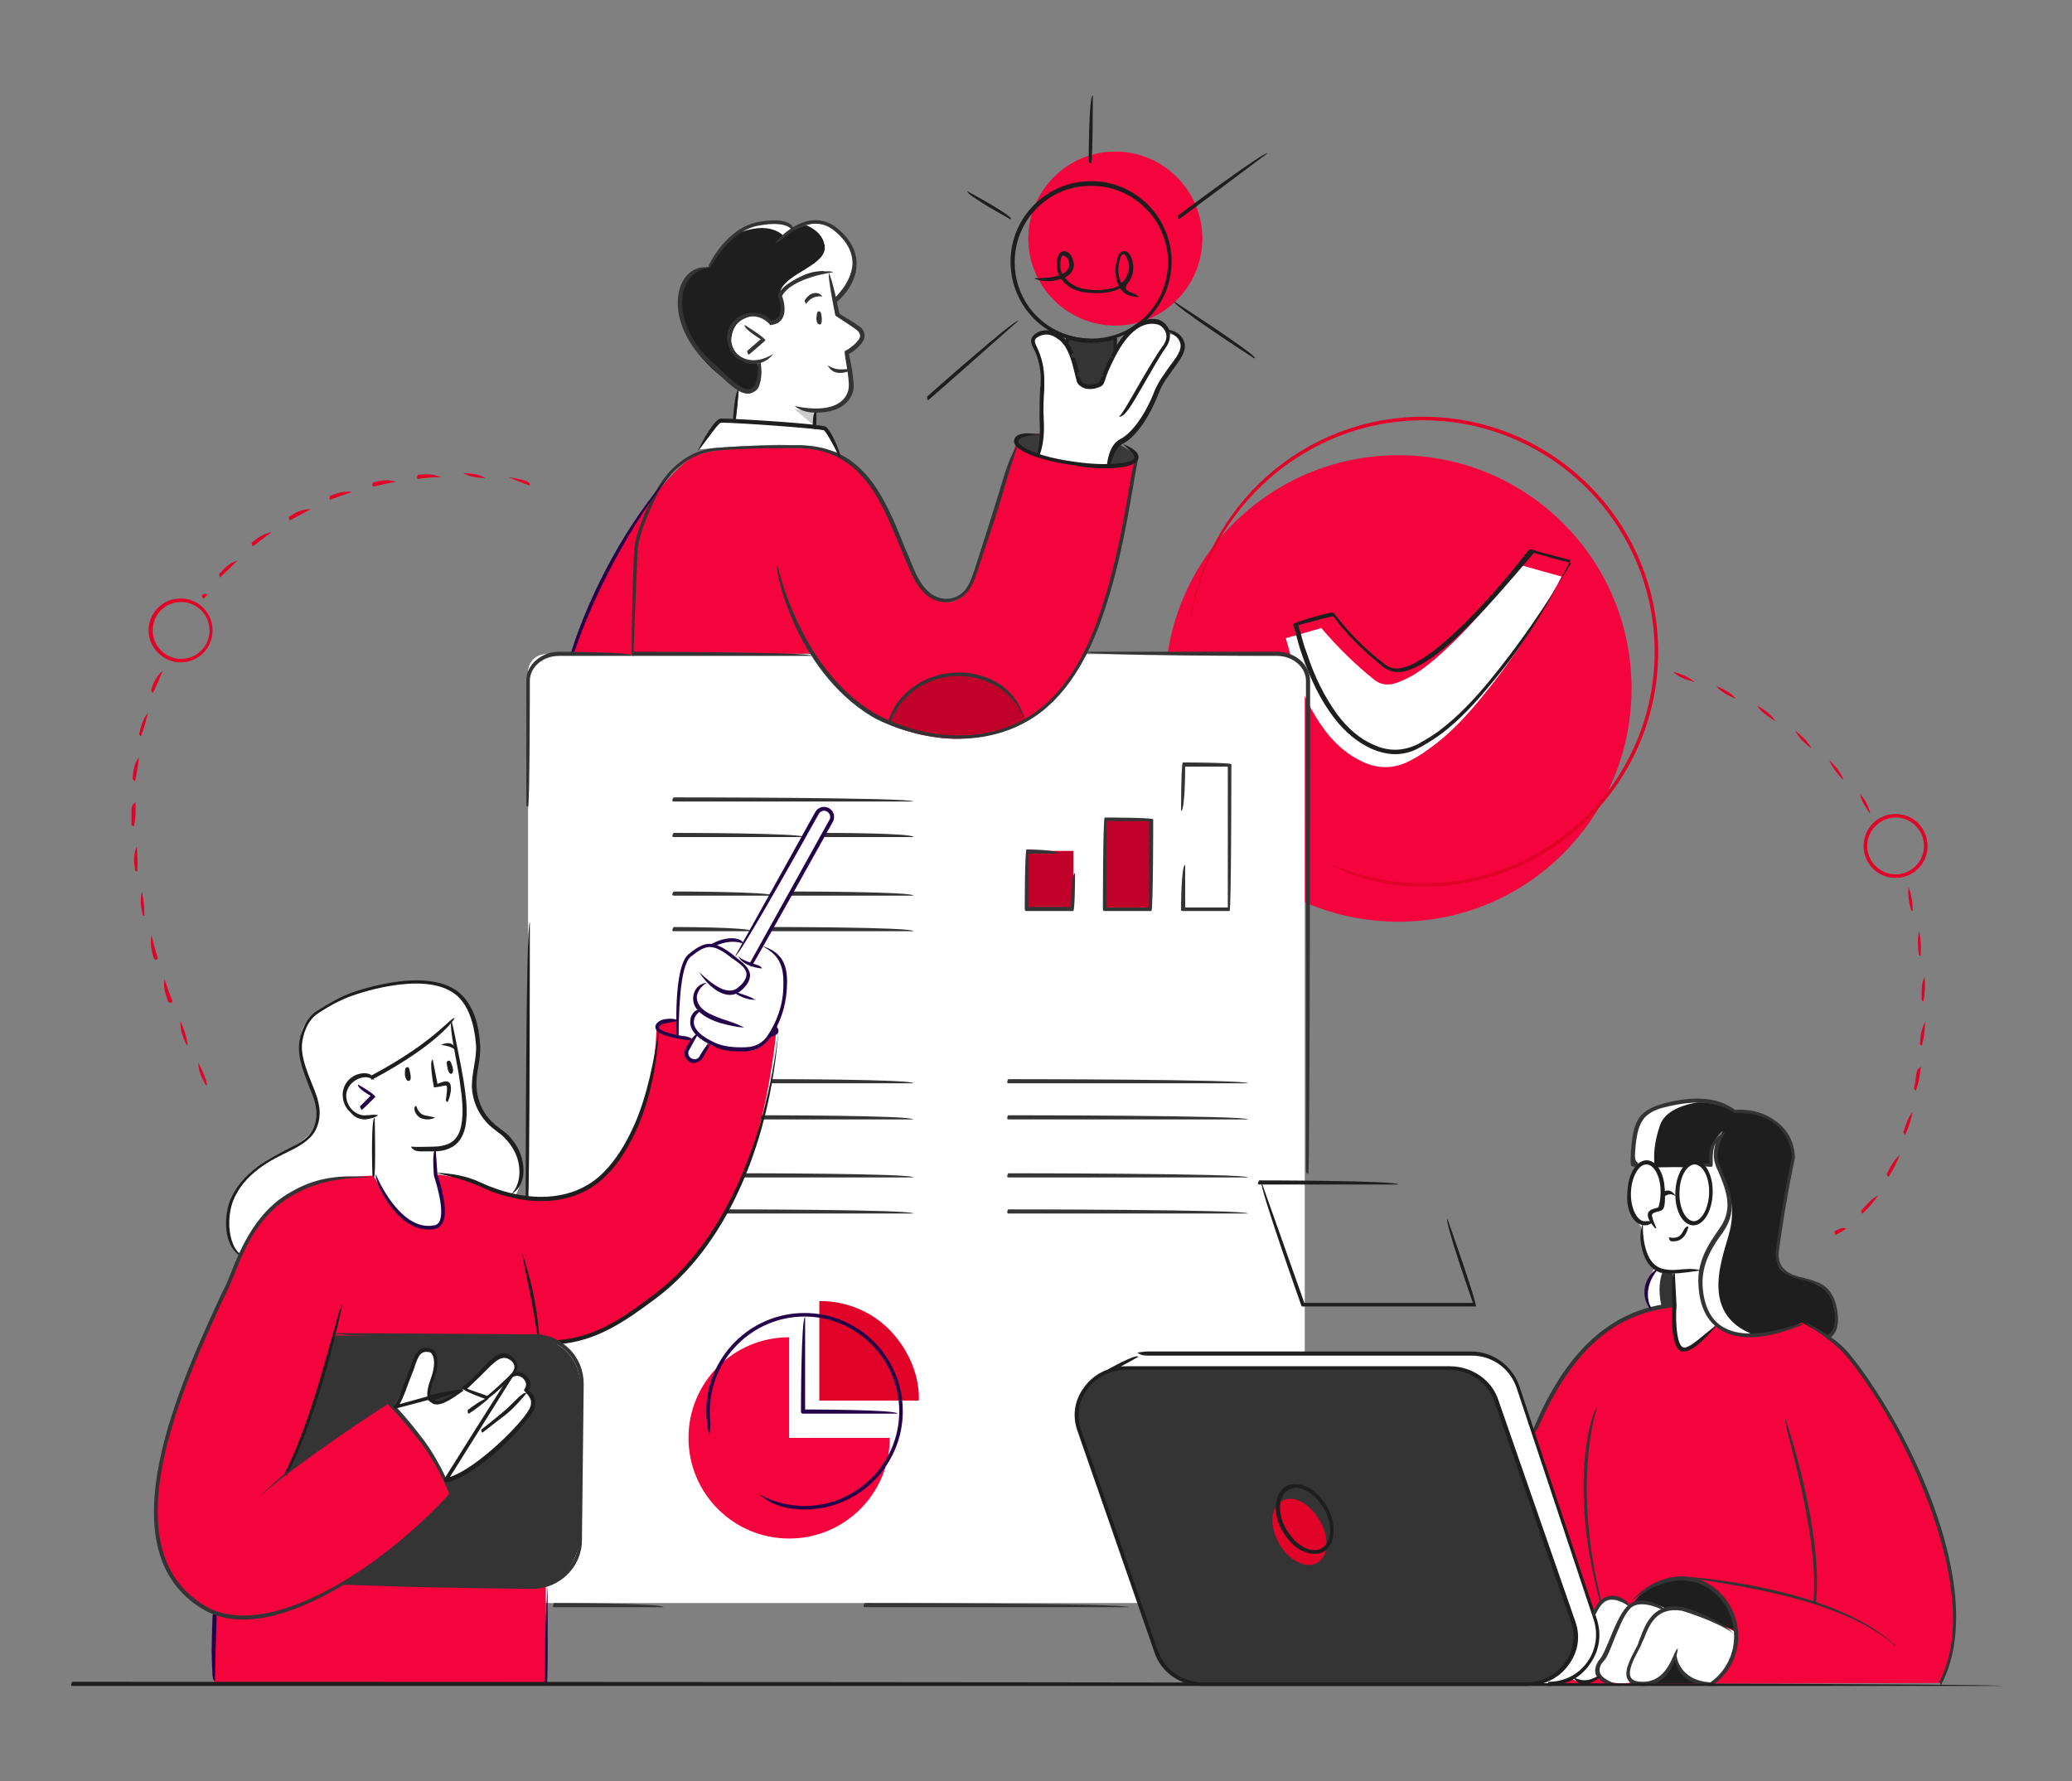 <?xml version="1.0" encoding="utf-8"?>
<!-- Generator: Adobe Illustrator 25.2.1, SVG Export Plug-In . SVG Version: 6.00 Build 0)  -->
<svg version="1.1" id="Capa_1" xmlns="http://www.w3.org/2000/svg" xmlns:xlink="http://www.w3.org/1999/xlink" x="0px" y="0px"
	 viewBox="0 0 350 300.9" style="enable-background:new 0 0 350 300.9;" xml:space="preserve">
<rect x="0" y="0" width="350" height="300.9" fill="#808080" stroke="none"/>
<style type="text/css">
	.st0{fill:#FFFFFF;}
	.st1{fill:#F5033D;}
	.st2{fill:#343434;}
	.st3{fill:#1E1E1E;}
	.st4{fill:#E10328;}
	.st5{fill:#3A3A3A;}
	.st6{fill:#CCCCCC;}
	.st7{fill:#C1012A;}
	.st8{fill:#250349;}
	.st9{fill-rule:evenodd;clip-rule:evenodd;fill:#F5033D;}
	.st10{fill-rule:evenodd;clip-rule:evenodd;fill:#C1012A;}
	.st11{fill-rule:evenodd;clip-rule:evenodd;fill:#E10328;}
	.st12{fill-rule:evenodd;clip-rule:evenodd;fill:#940000;}
	.st13{fill-rule:evenodd;clip-rule:evenodd;fill:#3E0000;}
	.st14{fill-rule:evenodd;clip-rule:evenodd;fill:#E6E6E6;}
	.st15{fill-rule:evenodd;clip-rule:evenodd;fill:#929292;}
	.st16{fill-rule:evenodd;clip-rule:evenodd;fill:#343434;}
	.st17{fill-rule:evenodd;clip-rule:evenodd;fill:#1E1E1E;}
	.st18{fill-rule:evenodd;clip-rule:evenodd;}
	.st19{fill-rule:evenodd;clip-rule:evenodd;fill:#111018;}
</style>
<path class="st0" d="M85.3,204.7c0,0,7-7.4-1.2-13.8c0,0-5.3-2.8-3.9-10.6c1.4-7.8-1.1-13.9-8.4-14.5c-7.3-0.6-21.2,4.3-20.9,9.2
	c-0.3,0.9-0.4,2.1,0.1,3.5c1.6,4.8,3.7,10.5,2,12.4c-1,1.1-2.7,2.6-5.1,3.7c-5.9,2.7-9.4,6-9.4,12.6c0,10.1,17.8,4.9,17.8,4.9
	L85.3,204.7z"/>
<path class="st1" d="M196.8,116.3c0,21.8,17.6,39.4,39.4,39.4c21.8,0,39.4-17.6,39.4-39.4c0-21.8-17.6-39.4-39.4-39.4
	C214.4,76.9,196.8,94.6,196.8,116.3z"/>
<path class="st0" d="M92.2,270.8h125.2c1.7,0,3-1.4,3-3V113.5c0-1.7-1.4-3-3-3H92.2c-1.7,0-3,1.4-3,3v154.3
	C89.2,269.4,90.6,270.8,92.2,270.8z"/>
<path class="st1" d="M304.4,223.4c0,0,5.4,2.1,8.5,6.5c3.1,4.3,10.2,14.6,12.4,22c2.2,7.4,4.5,10.9,4.6,17.3
	c0.2,6.4,0,11.9-2.1,15.1l-65.3,0.2l-3.4-42.6c0,0,4.3-9.8,8.9-14.2c4.6-4.4,10.4-7.3,14.8-7.1L304.4,223.4z"/>
<path class="st2" d="M257.8,284.5h-54.6c-3.6,0-6.8-2.2-7.9-5.5l-13-37.4c-1.8-5.2,2.2-10.5,7.9-10.5h54.6c3.6,0,6.8,2.2,7.9,5.5
	l13,37.4C267.5,279.2,263.5,284.5,257.8,284.5z"/>
<path class="st3" d="M141,50.9c0,0,4-4.4,3.4-7.4c-0.6-3-3.3-5.5-5.5-5.7c-2.2-0.3-4.9,1.1-4.9,1.1s-1.9-2.1-6.7-0.8
	c-4.8,1.3-7.5,7-7.5,7s-5.1,0.7-5.1,5.7c0,5,3.1,9.6,6.9,12.6c3.8,2.9,3.3,3,4.4,2.9c1.1-0.2,2.8-0.6,2-4.9l2.3-6.7
	c0,0,3.6-0.3,1.3-4.9c0,0,3.3-3.9,7.7-3.8L141,50.9z"/>
<path class="st1" d="M92.2,267.8v16.6h-56l0.2-12c0,0-7.1-2.6-9.3-10.6c-2.2-8-0.1-15,1-18.5c1-3.6,5-14.5,7.3-19.4
	c2.3-5,5-11.9,6.6-14.5c1.6-2.6,4.7-7.1,9.9-9c5.2-1.8,11.3-1.8,11.3-1.8l10.5-0.2c0,0,3.4,0.2,8.3,2c4.9,1.8,7.9,2.7,13,1.8
	c5.1-0.9,8.9-4.8,10.9-8.5c2.1-3.6,4-10.6,4.4-13.5c0.5-2.9,0.6-6.7,0.6-6.7s1.2-1.9,9.6-1.5c8.3,0.4,10.5,1.6,10.6,1.9
	c0.1,0.3-0.8,8.8-2.8,16.3c-2,7.5-6.3,16.8-11.2,22.5c-5,5.7-13.4,12.8-23,14.1L92.2,267.8z"/>
<path class="st2" d="M56.3,225.6l34.7,0.3c0,0,6.5,0.9,7.1,7.9c0.6,7-0.2,26.5-0.2,26.5s-0.8,7-6.9,7.8l-33.6-0.4
	c0,0,5.7-3.5,10.8-7.9c5.1-4.3,7.9-7.6,7.9-7.6s-4.2-10.5-10.8-15.5l-16.6,12C48.8,248.7,54.6,233.6,56.3,225.6z"/>
<path class="st1" d="M133.3,225.9v17h17c0,9.4-7.6,17-17,17c-9.4,0-17-7.6-17-17C116.3,233.5,123.9,225.9,133.3,225.9z"/>
<path class="st4" d="M155.2,236.6h-16.8v-16.8c0,0,6.9-0.5,12.2,5.2C155.8,230.7,155.2,236.6,155.2,236.6z"/>
<path class="st0" d="M277.1,196.7c0,0-1.5,1.6-1.8,3.5c-0.8,4.2,1.9,7,1.9,7s-0.2,7.7,5.4,7.6l0.4,6.1c0,0-0.6,6.9,1.5,7.1
	c2.1,0.2,5.3-4.2,5.3-4.2s-2.4-3.2-2.3-6.1c0.1-2.9,0-4.9,2.5-8.5c2.5-3.6,2.7-6.1,2.1-7.5c-0.6-1.4-2-4.7-2-5.7
	c-0.1-1,0.6-4.3,0.6-4.3s-1.2,1.1-1.4,2.4c-0.2,1.3,0,2.7,0,2.7l-3-0.1L277.1,196.7z"/>
<path class="st0" d="M293,275.6c0,0-7.4-3.6-9-3.7c-1.6-0.1-2.5-0.1-2.5-0.1s-2.8-2.2-6.1-0.6c0,0-1.7-1.5-3.5-1.2
	c-1.8,0.2-2.8,2.3-2.8,2.3s0.9,3.1,0.7,4.3c-0.2,1.2-1.1,5.4-4.3,6.9c0,0,1.3,1.6,4.3-0.3c0,0,2.4,1.7,5.8,1c0,0,1.9,0.6,3.1,0.2
	c1.2-0.4,2.2-1.2,2.6-1.9c0.5-0.6,1.5-2.8,1.5-2.8s0.2,4.9,6.1,4.7c0,0,2.1-0.8,3.4-3.6S293,275.6,293,275.6z"/>
<path class="st0" d="M66.5,237.8c0,0,1.4-2.7,2.5-5.2c1.2-2.5,1.8-4.7,3.4-4.4c1.6,0.3,1.2,3,0.9,3.9c-0.3,0.9-1.5,4.3-0.2,4.7
	c1.3,0.4,3.1-0.4,5.1-2.1c1.9-1.7,5.2-4.9,5.2-4.9s1.9-1.2,3-0.2c1.2,1,0.2,2.5,0.2,2.5s1.6-0.1,2,0.6c0.4,0.7,0.5,1.8,0.1,2.3
	c0,0,2,1.5,0.8,3.8c-1.3,2.3-6.2,6.5-7.6,7.6c-1.4,1.1-4.9,3.4-6.6,3.6c0,0-1.8-3.8-3.9-6.7C69.3,240.5,66.5,237.8,66.5,237.8z"/>
<path class="st0" d="M114.6,175.1c0,0-0.4-7,0.3-9.8c0.7-2.8,1.6-4.7,3.9-5.3c2.4-0.6,4.6-1.1,4.6-1.1h2.6l-1.6,2.9l2.4,1.3l1.6-2.8
	c0,0,3.3,0.8,3.7,3.3c0.5,2.5,0.3,7-1,9.7c-1.3,2.7-2.6,4.4-5.5,4.2c-2.9-0.2-4.5-0.4-6.2-1.3c-1.8-0.8-2-1.4-2-1.4l-0.5,0.9
	L114.6,175.1z"/>
<path class="st0" d="M76,172.6l1.9,9.3c0,0,0.9,4.8,0.5,7c-0.4,2.2-0.6,5.2-5.3,5.3l0.5,4.2c0,0,3.3,8.8-0.7,8.9
	c-4,0.1-5.8-2.8-7.2-4.6c-1.4-1.8-2.6-4.1-2.6-4.1l-0.2-9.9c0,0-4.5,1.1-4.6-3c-0.2-4.1,4.6-3.5,4.6-3.5s5.4-3,7.8-4.9
	C73.1,175.3,76,172.6,76,172.6z"/>
<path class="st4" d="M222.9,256.8c1.7,2.9,1.5,6.1-0.4,7.2c-1.9,1.1-4.8-0.4-6.4-3.2c-1.7-2.9-1.5-6.1,0.4-7.2
	C218.3,252.4,221.2,253.9,222.9,256.8z"/>
<g>
	<g>
		<path class="st0" d="M217.2,107.8c1.4-0.4,2.6-0.7,3.9-1.1c0.7-0.2,1.4-0.4,2.1-0.6c2.9,3.4,5.8,6.2,8.9,8.7c1,0.8,2.1,1,3.3,0.7
			c1.2-0.3,2.3-0.9,3.4-1.5c2.6-1.6,4.8-3.7,7-5.8c3.9-3.9,7.5-8.1,10.9-12.4c0.2-0.3,0.4-0.3,0.7-0.2c2.1,0.6,4.2,1.2,6.4,1.8
			c-3.9,7.4-8.4,14.2-13.6,20.5c-2.6,3.2-5.4,6.2-8.8,8.6c-1.1,0.8-2.2,1.5-3.4,2.1c-2.6,1.3-5.2,1.3-7.8,0.1
			c-2.6-1.2-4.6-3-6.3-5.2c-2.4-3.2-4.1-6.8-5.3-10.6C218.1,111.1,217.7,109.5,217.2,107.8z"/>
	</g>
</g>
<path class="st3" d="M304.4,223.4c0,0-8.4,3.9-12.8,1.3c-4.4-2.6-4.6-6.4-4.4-9.3c0.2-2.9,2.7-6.7,3.8-8.2c1.1-1.5,1.3-3.3,0.9-5.6
	c-0.4-2.3-1.9-3.9-2-5.7c-0.1-1.9,1.1-4.9,1.1-4.9s-1.8,1.5-1.8,3.3c0,1.8,0,2.4,0,2.4l-1.7,0.2c0,0-0.5-0.6-1-0.6
	c-0.5,0-1.6,0.9-1.6,0.9l-5.5-0.2c0,0-1.1-0.7-1.7-0.4c-0.6,0.2-1,0.4-1,0.4l-0.8,0c0,0-0.2-4.2,0.5-6.2c0.7-2,1.4-3.5,5.3-4.1
	c3.8-0.6,7.7-1,11.2,1.1c0,0,9.3-0.7,9.9,7.5c0,0-1.8,10.4-2.3,13.4c-0.5,2.9-1.1,5.7,1.8,6.7c2.9,1,6.4,1.4,7.3,4.7
	c0.9,3.3,0.5,4.7-0.8,5.8L304.4,223.4z"/>
<path class="st2" d="M282.5,214.8l0.4,5.7l-3.5,0.7c0,0-1.5-1-1.2-3.2c0.3-2.2,1.4-3.7,1.4-3.7S281.9,215.2,282.5,214.8z"/>
<path class="st1" d="M171.8,74.3c0,0-5.5,17.8-5.8,18.9c-0.4,1.1-1.7,8.8-6.1,8.5c-4.4-0.3-5.7-5-6.3-6.4c-0.6-1.4-3.9-9.9-6.4-13.4
	c-2.5-3.5-6.4-5.9-10.5-6.1c-4.1-0.3-16.7-0.6-20,1.6c-3.3,2.2-9.3,9.6-13.8,18.9c-4.5,9.3-5.7,10.2-6,14l10.1,0.3l30-0.2
	c0,0,3.7,5.7,7.8,8.9c0,0,3.2,2,5,2.9c1.8,0.9,7,2.7,12.1,2.6c5.2-0.2,12.5-1.7,17.1-7.8c4.6-6.2,6.3-10.3,7.4-13.9
	c1.1-3.6,3.1-11.2,3.9-16c0.8-4.8,1.7-9.5,1.7-9.5s-1.5-2.8-9.4-4C174.6,72.2,171.8,74.3,171.8,74.3z"/>
<path class="st0" d="M119.6,176.1l-1.5,2.8c0,0-1.3,0.5-1.8,0c-0.5-0.5-0.3-1.5-0.3-1.5l1.5-2.9C117.5,174.6,118.7,176,119.6,176.1z
	"/>
<path class="st0" d="M137.6,72.2v-2.7c0,0,4.7-0.6,5.7-2.3c1-1.8,0.9-3.4,0.6-4.3c-0.3-0.9-0.7-3.4-0.7-3.4s2.7-1.9,2.4-3
	c-0.3-1.1-4.2-3.6-4.2-3.6l-1.6-7c0,0-6.3,0.9-7.9,4.2c0,0,1.6,4.4-1.3,4.6c0,0-1.4-1.9-3.7-1.3c-2.3,0.6-3.2,1.8-3.4,4.1
	c-0.2,2.3,2.1,4.1,4.8,3.9c0,0,0.7,4.5-0.9,4.7c-1.6,0.2-2.6-0.6-2.6-0.6l-0.5,5.6L137.6,72.2z"/>
<path class="st0" d="M175.5,76.9c0,0,0.6-3.5,0.4-8c-0.2-4.4,0.3-5.1-0.2-7.1c-0.5-2-2.3-4.7-0.6-5.1c1.7-0.4,4-0.2,4.9,1.5
	c0.9,1.7,1.7,5.8,2.2,6.4c0.6,0.5,1.7,1.1,2.5,0.8c0.8-0.3,1.3-0.9,1.8-2c0.5-1.1,1.7-4.6,3.4-6.2c1.6-1.6,3.8-3.3,5.5-2.8
	c1.7,0.5,1.8,2,1.8,2s2.6,0,2.5,2.5c0,0-0.2,1-1.5,2.8c-1.3,1.8-2.2,3.1-2.9,4.7c-0.7,1.7-1.9,5.1-4,6.7c-2.1,1.6-3.8,2.6-4,5.3
	c0,0-1.4,0.3-5.5-0.2C177.8,78,175.5,76.9,175.5,76.9z"/>
<path class="st5" d="M175.9,73.2l-0.6,3.7c0,0-4-1.4-3.8-2.5C171.7,73.5,175.9,73.2,175.9,73.2z"/>
<path class="st5" d="M189.1,75.1c0,0-1.7,2-1.7,3.5c0,0,4.3,0,4.6-0.9C192.3,76.7,189.1,75.1,189.1,75.1z"/>
<path class="st0" d="M141.8,76.5l-2.5-4.2c0,0-15-1.7-17.7-1.4l-3.4,5c0,0,11.6-1,15-0.7C136.7,75.4,141.8,76.5,141.8,76.5z"/>
<polygon class="st6" points="134.2,69.1 137.6,72 137.6,69.5 "/>
<path class="st3" d="M293.3,275.6l-7.4-3.4c0,0-3.5-0.9-4.4-0.4c0,0-2.7-1.7-5.7-0.9c0,0,1-1.5,2.7-2.5c1.7-1,5-2.2,7.2-1.6
	C287.9,267.4,292.5,269.3,293.3,275.6z"/>
<path class="st3" d="M286.6,284.4h-7.4c0,0,3-2.1,3.5-4.5C282.7,279.9,285,283.9,286.6,284.4z"/>
<path class="st0" d="M188.6,231l3.9-2.3h54.8c0,0,6.4-1,9.2,5.7l12.8,38.6c0,0,3.6,10.6-8.7,11.5c-0.1-0.4,5.2-2.7,5.5-7
	c0.4-4.2-4-14-4-14l-9.9-28.3c0,0-3.5-4.1-6.7-4.1L188.6,231z"/>
<path class="st1" d="M173.7,40.3c0,8.1,6.6,14.7,14.7,14.7c8.1,0,14.7-6.6,14.7-14.7c0-8.1-6.6-14.7-14.7-14.7
	C180.3,25.6,173.7,32.2,173.7,40.3z"/>
<path class="st2" d="M188.4,57.1V59c0,0-0.9,1.8-1.3,3.3c-0.4,1.5-0.8,3.2-3.2,3.1c-2.4-0.1-2.2-5.4-3.6-6.8l0-1.6
	c0,0,1.2,0.7,3.7,0.6C186.6,57.5,188.4,57.1,188.4,57.1z"/>
<rect x="173.4" y="143.7" transform="matrix(-1 -4.805146e-11 4.805146e-11 -1 354.713 297.44)" class="st7" width="7.9" height="10"/>
<rect x="186.6" y="138.4" transform="matrix(-1 -4.511825e-11 4.511825e-11 -1 381.108 291.974)" class="st7" width="7.8" height="15.2"/>
<path class="st0" d="M279.4,196.9c0,0-1.1-0.7-1.7-0.4c-0.6,0.2-1,0.4-1,0.4l-0.8,0c0,0-0.2-4.2,0.5-6.2c0.7-2,1.4-3.5,5.3-4.1
	c1.9-0.3,3.9-0.6,5.8-0.5c-2.9,0.4-6.2,1.4-7.1,4c-1,2.9-1.1,5.2-0.9,6.7L279.4,196.9z"/>
<path class="st0" d="M287.2,215.4c0.2-2.9,2.7-6.7,3.8-8.2c1.1-1.5,1.3-3.3,0.9-5.6c-0.1-0.4-0.2-0.8-0.3-1.2c0,0,1.7,2.9,0.6,7.5
	c-1,4.2-5.5,14,4.1,17.6c-1.7,0.1-3.4-0.1-4.7-0.8C287.3,222.1,287,218.3,287.2,215.4z"/>
<path class="st0" d="M279.5,214.2c0,0,0.7,0.3,1.4,0.5c-0.5,1.2-0.9,3.3-0.2,6.1l-1.4,0.3c0,0-1.5-1-1.2-3.2
	C278.4,215.8,279.5,214.2,279.5,214.2z"/>
<path class="st0" d="M139.3,41.5c-0.3-1.9-1.8-2.9-3.2-3.5c0.8-0.2,1.8-0.4,2.7-0.3c2.2,0.3,4.9,2.7,5.5,5.7c0.6,3-3.4,7.4-3.4,7.4
	l-1.7-5c-3.5-0.1-6.4,2.4-7.4,3.4C132.8,46.1,139.8,44.8,139.3,41.5z"/>
<path class="st0" d="M127.3,38c4.8-1.3,6.7,0.8,6.7,0.8l-1.6,1.1c0,0-2.3-2.9-8.2-0.3C125.1,38.9,126.1,38.3,127.3,38z"/>
<path class="st7" d="M173.3,121.6c0,0-2.7-8.2-11.5-7.6c-8.8,0.6-10.8,7-11.3,7.8c0,0,4.8,2.9,11.8,2.6
	C169.3,124.3,173.3,121.6,173.3,121.6z"/>
<g>
	<g>
		<path class="st2" d="M199.8,153.9h7.9c0.3-0.3,0.3-24.8,0.3-24.8c-0.3-0.3-8.2-0.3-8.2-0.3c-0.3,0.3-0.3,8.2-0.3,8.2
			c0.7,0,0.7-7.5,0.7-7.5h7.2v23.8h-7.2v-7.2c-0.7,0-0.7,7.5-0.7,7.5C199.4,153.8,199.6,153.9,199.8,153.9z"/>
	</g>
	<g>
		<path class="st2" d="M186.3,153.6c0,0,0-15.2,0.3-15.5c0,0,7.9,0,8.2,0.3c0,0,0,15.2-0.3,15.5h-7.9
			C186.4,153.9,186.3,153.8,186.3,153.6z M194.1,138.7h-7.2v14.6h7.2V138.7z"/>
	</g>
	<g>
		<path class="st2" d="M173.4,153.9h7.9c0.3-0.3,0.3-6.4,0.3-6.4c-0.7,0-0.7,5.7-0.7,5.7h-7.2v-9h5c0-0.7-5.3-0.7-5.3-0.7
			c-0.3,0.3-0.3,10-0.3,10C173.1,153.8,173.2,153.9,173.4,153.9z"/>
	</g>
</g>
<g>
	<g>
		<path class="st2" d="M113.8,135.4h40.5c0-0.7-40.5-0.7-40.5-0.7C113.4,135.2,113.6,135.4,113.8,135.4z"/>
	</g>
	<g>
		<path class="st2" d="M113.8,151.3h16.7c0-0.7-16.7-0.7-16.7-0.7C113.4,151.1,113.6,151.3,113.8,151.3z"/>
	</g>
	<g>
		<path class="st2" d="M133.7,151.3h20.6c0-0.7-20.6-0.7-20.6-0.7C133.4,151.1,133.5,151.3,133.7,151.3z"/>
	</g>
	<g>
		<path class="st2" d="M113.8,157.3h13.1c0-0.7-13.1-0.7-13.1-0.7C113.4,157.2,113.6,157.3,113.8,157.3z"/>
	</g>
	<g>
		<path class="st2" d="M130.5,157.3h23.8c0-0.7-23.8-0.7-23.8-0.7C130.1,157.2,130.3,157.3,130.5,157.3z"/>
	</g>
	<g>
		<path class="st2" d="M113.8,141.4h22c0-0.7-22-0.7-22-0.7C113.4,141.2,113.6,141.4,113.8,141.4z"/>
	</g>
	<g>
		<path class="st2" d="M139.3,141.4h15c0-0.7-15-0.7-15-0.7C139,141.2,139.1,141.4,139.3,141.4z"/>
	</g>
</g>
<g>
	<g>
		<path class="st2" d="M170.3,183h40.5c0-0.7-40.5-0.7-40.5-0.7C170,182.9,170.2,183,170.3,183z"/>
	</g>
	<g>
		<path class="st2" d="M170.3,198.9h40.5c0-0.7-40.5-0.7-40.5-0.7C170,198.8,170.2,198.9,170.3,198.9z"/>
	</g>
	<g>
		<path class="st2" d="M170.3,205h40.5c0-0.7-40.5-0.7-40.5-0.7C170,204.8,170.2,205,170.3,205z"/>
	</g>
	<g>
		<path class="st2" d="M170.3,189.1h40.5c0-0.7-40.5-0.7-40.5-0.7C170,188.9,170.2,189.1,170.3,189.1z"/>
	</g>
</g>
<g>
	<g>
		<path class="st2" d="M130.5,183h23.8c0-0.7-23.8-0.7-23.8-0.7C130.1,182.9,130.3,183,130.5,183z"/>
	</g>
	<g>
		<path class="st2" d="M125.7,198.9h28.6c0-0.7-28.6-0.7-28.6-0.7C125.3,198.8,125.5,198.9,125.7,198.9z"/>
	</g>
	<g>
		<path class="st2" d="M122.8,205h31.5c0-0.7-31.5-0.7-31.5-0.7C122.5,204.8,122.6,205,122.8,205z"/>
	</g>
	<g>
		<path class="st2" d="M128.7,189.1h25.5c0-0.7-25.5-0.7-25.5-0.7C128.4,188.9,128.5,189.1,128.7,189.1z"/>
	</g>
</g>
<g>
	<g>
		<path class="st8" d="M36.3,284c0.1-4.8,0.1-4.8,0.3-10.9l0-0.7c-0.7,0-0.7,0.6-0.7,0.6c-0.2,6.1-0.2,6.1,0,10.1
			C36,283.9,36.2,284,36.3,284z"/>
	</g>
</g>
<g>
	<path class="st3" d="M48.4,249.3c5.8-11.1,9.4-28.7,9.4-28.8c-0.7,0-4.2,17.5-9.7,28.4C48.3,249.3,48.4,249.3,48.4,249.3z"/>
</g>
<g>
	<g>
		<path class="st8" d="M92.3,284.8c0.3-0.4,0.2-8,0.2-17c-0.6,8.9-0.5,16.6-0.5,16.6C92,284.6,92.1,284.8,92.3,284.8z"/>
	</g>
</g>
<g>
	<path class="st3" d="M91.1,226.2c-0.3-5.9-1.8-11.3-2.9-14.6c0.5,3.4,1.9,8.8,2.6,14.3C90.8,226,90.9,226.2,91.1,226.2z"/>
</g>
<g>
	<path class="st3" d="M71.4,194.5c0.7,0,1.3,0,1.8,0c1.2,0,2.1-0.2,2.9-0.6c1.3-0.6,2.1-1.8,2.5-3.5c0.5-2.6,0.1-5.3-0.3-7.9
		c-0.3-2-1.9-9.8-2-10c-0.6,0.5,1.1,7.9,1.3,9.7c0.4,2.9,0.8,5.5,0.3,8c-0.3,1.5-1,2.5-2.1,3c-0.7,0.3-1.5,0.5-2.6,0.5
		c-1.1,0-2.7,0.1-3.8,0C69.9,194.5,70.6,194.5,71.4,194.5z"/>
</g>
<g>
	<path class="st3" d="M62.8,182.4c11.3-6,13.9-10.2,14-10.4c-0.6-0.3-3.2,3.9-14.1,9.7C62.6,182.3,62.7,182.4,62.8,182.4z"/>
</g>
<path class="st3" d="M68.7,180.3c0.3-0.1,0.4,0,0.6,1c0.2,1,0,1.3-0.3,1.3c-0.2,0-0.5-0.3-0.6-1C68.4,180.7,68.4,180.4,68.7,180.3z"
	/>
<path class="st3" d="M75.7,179.2c0.3-0.1,0.4,0,0.7,0.9c0.3,1,0,1.3-0.2,1.3c-0.2,0-0.5-0.3-0.6-1C75.4,179.6,75.4,179.3,75.7,179.2
	z"/>
<g>
	<path class="st3" d="M76.9,177.2c-0.3-0.9-1-1.3-2.4-0.7c1.3,0.2,1.8,0.4,2.2,0.7C76.7,177.1,76.8,177.2,76.9,177.2z"/>
</g>
<g>
	<path class="st3" d="M61.7,189.1c0.9-0.1,1.6-0.3,2.2-0.7c-0.8-0.2-1.4,0-2,0c-0.8,0.1-1.6-0.2-2.3-0.8c-0.6-0.6-1-1.3-1.1-2.2
		c-0.1-0.8,0.2-1.6,0.8-2.3c0.6-0.6,1.3-1,2.1-1.1c0.6-0.1,1.2,0.1,1.8,0.4c-0.3-1-1-1.1-1.8-1.1c-2.1,0.1-3.7,1.9-3.5,4
		c0.1,1,0.5,1.9,1.3,2.6C59.9,188.8,60.8,189.1,61.7,189.1z"/>
</g>
<g>
	<g>
		<path class="st8" d="M61.1,187.5c0.2-0.1,2.3-2.2,2.3-2.2c-0.1-0.5-2.9-2.1-2.9-2.1c-0.3,0.6,2.1,1.9,2.1,1.9l-1.8,1.8
			C61,187.5,61.1,187.5,61.1,187.5z"/>
	</g>
</g>
<g>
	<g>
		<path class="st8" d="M72.3,207.7c0.3,0,0.7,0,1.1-0.1c0.6-0.1,1-0.4,1.3-0.9c1.3-2.2-0.6-7.6-0.8-8.2l-0.3-4.3
			c-0.7,0-0.3,4.4-0.3,4.4c0,0.1,2,5.8,0.9,7.8c-0.2,0.3-0.5,0.6-0.9,0.6c-5.8,1.1-9.8-8.5-9.8-8.6C63,199,66.7,207.7,72.3,207.7z"
			/>
	</g>
</g>
<g>
	<path class="st3" d="M72.2,189.1c0.4,0,0.9-0.1,1.3-0.3c-1-0.3-1.6-0.3-2.1-0.5c-0.8-0.4-1.1-1.5-1.1-1.5c-0.6,0.2-0.3,1.5,0.8,2.1
		C71.5,189,71.8,189.1,72.2,189.1z"/>
</g>
<g>
	<path class="st3" d="M40.6,212c-2.3-2.2-2.2-6.7-1.2-9.2c0.8-2,2.3-3.9,4.5-5.5c1.6-1.2,3.3-2,5.1-2.9l0.6-0.3
		c1.3-0.7,3.2-1.8,3.9-3.6c1-2.4,0.3-4.6-0.4-6.4c-0.1-0.3-0.3-0.7-0.4-1c-0.8-2-1.8-4.4-1.7-6.5c0.1-1.9,1-4.3,2.7-5.4
		c2.1-1.4,4.1-2.4,5.8-3c1.4-0.5,13.7-4.7,18.3,0.6c1.5,1.8,2.3,4.2,2.6,7.6c0.1,1.2-0.1,2.4-0.3,3.6c-0.2,1.2-0.4,2.4-0.4,3.6
		c0.1,2.2,1,4.4,2.5,6c0.5,0.6,1.1,1,1.7,1.5c0.5,0.4,1,0.7,1.4,1.2c0.9,0.9,1.6,2,2,3.1c0.7,2,0.7,4.7-1,6.4
		c2.5-1.5,2.4-4.5,1.7-6.6c-0.4-1.3-1.2-2.4-2.1-3.4c-0.5-0.5-1-0.8-1.5-1.2c-0.6-0.4-1.1-0.9-1.6-1.4c-1.4-1.5-2.2-3.5-2.3-5.6
		c-0.1-1.1,0.1-2.3,0.3-3.4c0.2-1.2,0.4-2.5,0.3-3.7c-0.2-3.5-1.1-6.1-2.7-8c-4.9-5.7-17.6-1.3-19-0.8c-1.7,0.6-3.7,1.7-5.9,3.1
		c-1.9,1.2-2.9,3.9-3,5.9c-0.1,2.3,0.9,4.7,1.7,6.8c0.1,0.4,0.3,0.7,0.4,1c0.7,1.7,1.3,3.8,0.4,6c-0.6,1.6-2.4,2.6-3.6,3.2l-0.6,0.3
		c-1.7,0.9-3.5,1.8-5.2,3c-2.3,1.7-3.8,3.6-4.7,5.7c-1.1,2.7-1.2,7.6,1.6,9.4C40.5,212,40.6,212,40.6,212z"/>
</g>
<g>
	<path class="st3" d="M63.2,198.8c0.3-0.3,0.1-10,0.1-10c-0.7,0-0.4,9.6-0.4,9.6C62.9,198.7,63,198.8,63.2,198.8z"/>
</g>
<g>
	<path class="st2" d="M41,273.6c11.6,0,27-11.8,35.5-20.9c0-0.4-1.8-5.2-4.9-9.4c-3.3-4.4-5.8-6.8-5.8-6.8
		c-0.5,0-14.4,8.9-21.9,16.2c7.4-6.3,19.8-14.4,21.6-15.5c0.6,0.6,2.8,2.9,5.6,6.5c2.7,3.6,4.5,7.8,4.8,8.7
		c-12.7,13.7-31.4,24.9-41.4,18.8c-16.3-9.9-3.3-37.7,3.6-52.6l0.5-1c0.3-0.6,0.5-1.3,0.9-2.1c1.6-4,3.9-9.9,9.3-13.2
		c3.5-2.1,7.1-3.4,14.1-3.4c-7.2-0.7-10.9,0.7-14.5,2.9c-5.5,3.4-8,9.7-9.5,13.5c-0.3,0.8-0.6,1.5-0.9,2.1l-0.5,1
		c-7,15.1-20.1,43.3-3.3,53.4C36.2,273,38.5,273.6,41,273.6z"/>
</g>
<g>
	<path class="st3" d="M91.4,202.9c4,0,7.9-1.2,11-4.3c2.1-2.1,3.9-4.9,5.4-8.4c2.1-4.9,3.3-10.9,3.5-16.7c-0.8,5.7-2,11.6-4.1,16.4
		c-1.5,3.4-3.2,6.1-5.3,8.2c-5.7,5.7-14.4,4.6-20.6,1.7c-2.3-1.1-4.9-1.6-7.7-1.7c2.7,0.7,5.2,1.3,7.4,2.3
		C84.1,201.9,87.8,202.9,91.4,202.9z"/>
</g>
<g>
	<path class="st3" d="M94.1,227.1c6.8-0.5,11.6-4,16.6-7.7c11.5-8.5,19.3-25.4,20.8-45.3c-2.2,19.6-9.9,36.4-21.2,44.7
		c-4.9,3.7-9.6,7.1-16.2,7.6C93.8,227,93.9,227.1,94.1,227.1z"/>
</g>
<g>
	<path class="st3" d="M75.6,186.2c0.5-1,0.9-2.9,0.2-3.4c-0.4-0.3-1.2,0-1.9,0.3l-0.8-4.1c-0.7,0.1,0.2,4.7,0.2,4.7
		c1.1-0.1,1.9-0.4,2.1-0.3c0.2,0.1,0.1,1.3-0.1,2.5C75.6,186.2,75.6,186.2,75.6,186.2z"/>
</g>
<g>
	<g>
		<path class="st8" d="M114.6,175.4c0.1-3.5,0.1-12.2,2.1-13.8c2.4-1.9,3.5-2.4,6.6,0c0.2,0.2,0.4,0.3,0.7,0.5
			c1,0.7,2.1,1.5,2.1,2.5c0,0.6-0.4,1.4-1.4,2.2c-1.4,1.2-3.5,0.4-6.6-2.6c1.6,2.6,4.7,5.1,7,3.2c1.1-0.9,1.6-1.8,1.6-2.7
			c-0.1-1.3-1.4-2.2-2.4-3c-0.2-0.2-0.4-0.3-0.6-0.5c-3.3-2.5-4.7-2.2-7.4,0c-2.6,2.2-2,13.5-2,14
			C114.3,175.3,114.4,175.4,114.6,175.4z"/>
	</g>
</g>
<g>
	<path class="st2" d="M90,268.4c4.5,0,8.3-3.7,8.3-8.2l0.3-26.4c0-2.2-0.8-4.3-2.4-5.9c-1.6-1.6-3.6-2.5-5.8-2.5l-34.1-0.2
		c0,0.7,34.1,0.9,34.1,0.9c2,0,3.9,0.8,5.4,2.3c1.4,1.5,2.2,3.4,2.2,5.4l-0.3,26.4c0,4.2-3.5,7.6-7.6,7.6c-0.1,0-32.6-0.4-32.6-0.4
		C57.4,268.1,89.9,268.4,90,268.4C89.9,268.4,90,268.4,90,268.4z"/>
</g>
<g>
	<g>
		<g>
			<path class="st3" d="M75,249.9c0,0,11.1-17.7,11.3-17.8c0.6-0.4,1.2-0.4,1.8-0.2c0.3,0.1,0.6,0.3,0.9,0.6
				c0.7,0.7,0.8,1.6,0.3,2.4c0.7,0.4,1.4,1.4,1,2.9c-0.8,2.6-10.1,11.9-14.9,12.6C75.1,250.4,75,250.3,75,249.9z M86.6,232.6
				L76,249.5c4.7-1.5,12.9-9.7,13.6-11.9c0.5-1.6-0.9-2.2-1.1-2.8c0.5-0.6,0.5-1.3-0.1-1.9c-0.2-0.2-0.4-0.4-1-0.5
				C87.2,232.4,86.9,232.5,86.6,232.6z"/>
		</g>
		<g>
			<path class="st3" d="M79.2,238.8c1-0.6,2.6-1.9,3.3-2.5c-0.4-0.5-3.5,1.9-3.5,1.9C79,238.8,79.1,238.8,79.2,238.8z"/>
		</g>
		<g>
			<path class="st3" d="M82.2,236.4c0,0-4.1-1.4-4.2-2c1-0.7,2.6-2.3,3.6-3.4c0.3-0.3,0.6-0.6,0.8-0.8c1-1,2.6-2.5,4.2-0.9
				c0.5,0.5,0.8,1,0.8,1.5c0,1.1-1,2-2.2,3.1c-0.5,0.5-1.6,1.5-2.9,2.5C82.3,236.5,82.2,236.5,82.2,236.4z M82.9,230.7
				c-0.2,0.2-0.5,0.5-0.8,0.8c-0.9,0.9-2.2,2.2-3.2,3.1l3.4,1.2c1.1-0.9,2.1-1.8,3-2.7c0.7-0.6,1.6-1.4,1.6-2.2c0-0.4-0.2-0.7-0.5-1
				c-0.4-0.3-0.7-0.5-1.1-0.5C84.5,229.3,83.8,229.9,82.9,230.7z"/>
		</g>
		<g>
			<path class="st3" d="M66.5,237.6c0.8-1.1,1.5-3.1,2.1-4.7c0.3-0.8,0.5-1.4,0.7-1.9c0.1-0.3,0.2-0.5,0.3-0.8
				c0.4-1.2,1-2.8,2.9-2.5c0.4,0.1,0.8,0.3,1,0.7c0.6,0.9,0.5,2.7-0.2,4.5c-0.5,1.4-0.7,2.3-0.6,2.8c0,0,5.3-1.4,5.6-0.8
				c-2.7,2-4.2,2.7-5.2,2.2c-0.3-0.2-0.6-0.4-0.8-0.6c0,0-5.6,1.5-5.7,1.5C66.7,238.1,66.6,238,66.5,237.6z M72.8,232.8
				c0.6-1.6,0.7-3.2,0.2-4c-0.1-0.2-0.3-0.4-0.6-0.4c-1.3-0.2-1.7,0.6-2.2,2c-0.1,0.3-0.2,0.6-0.3,0.9c-0.2,0.5-0.4,1.1-0.7,1.8
				c-0.5,1.3-1,2.9-1.7,4.1l4.7-1.3C72.1,235.2,72.3,234.1,72.8,232.8z M73.5,236.6c0.5,0.3,1.6-0.1,3.1-1.1
				C76.5,235.5,73.2,236.4,73.5,236.6z"/>
		</g>
		<g>
			<path class="st3" d="M81.5,242c0.2-0.1,1.9-1.5,3.9-3c1.4-1.1,3-3,3.5-3.6c-0.4-0.6-2.3,1.8-3.9,3.1c-1.9,1.6-3.7,3-3.7,3
				C81.3,241.9,81.4,242,81.5,242z"/>
		</g>
	</g>
</g>
<g>
	<g>
		<path class="st8" d="M129.9,175.2c1.1-0.2,1.6-0.5,1.6-1.1c0-0.3-0.3-0.7-0.5-0.9c-0.2,1.2-0.8,1.3-1.1,1.4
			C129.6,175.1,129.8,175.2,129.9,175.2z"/>
	</g>
</g>
<g>
	<g>
		<path class="st8" d="M117,175.8c0-0.7-1.7-0.8-1.7-0.8c-3.3-0.5-4-1.2-4-1.4c0-0.2,0.3-0.5,0.9-0.7c0.7-0.1,2-0.4,2.3-0.4
			c-0.5-0.7-2.2-0.3-2.4-0.3c-0.4,0.1-1.4,0.5-1.4,1.3c0,0.9,1.5,1.6,4.6,2.1L117,175.8C116.9,175.8,117,175.8,117,175.8z"/>
	</g>
</g>
<g>
	<g>
		<g>
			<path class="st8" d="M135.6,238.8h16c0-0.7-15.6-0.7-15.6-0.7v-15.6c-0.7,0-0.7,16-0.7,16C135.3,238.6,135.4,238.8,135.6,238.8z"
				/>
		</g>
	</g>
</g>
<g>
	<path class="st2" d="M308.8,226.2c1.4-0.7,1.9-2.3,1.6-4.5c-0.3-2.2-1.1-3.8-2.6-4.7c-0.3-0.2-0.7-0.4-1.1-0.5
		c-0.6-0.3-1.3-0.4-1.9-0.6c-1.3-0.3-2.5-0.6-3.4-1.5c-0.8-0.7-1.1-1.9-0.9-3.2c1.4-10.1,2.7-15.5,2.7-15.6
		c-0.1-2.9-1.4-5.1-3.8-6.6c-2.6-1.7-5.6-1.6-6.3-1.5c-0.5-0.4-1.1-0.7-1.9-1.1c-3.6-1.5-8.1-0.6-10.5,0.1c-1,0.3-2.4,0.8-3.4,1.8
		c-1.2,1.3-1.5,3.2-1.7,5c-0.3,3.3-0.1,3.6,0,3.7c0.3,0.1,1.1,0.1,1.1,0.1l0-0.7c-0.6-0.2-0.6-1-0.4-3c0.2-1.8,0.5-3.5,1.6-4.7
		c0.9-0.9,2.2-1.4,3.1-1.6c2.3-0.6,6.7-1.5,10.1-0.1c0.8,0.3,1.4,0.7,1.9,1c0.3,0.1,3.5-0.3,6.2,1.4c2.1,1.4,3.3,3.5,3.5,6
		c-0.1,0.6-1.4,6-2.7,15.6c-0.2,1.5,0.2,2.9,1.1,3.7c1,1,2.4,1.3,3.7,1.6c0.7,0.2,1.3,0.3,1.9,0.6c0.4,0.1,0.7,0.3,0.9,0.5
		c1.3,0.8,2,2.2,2.3,4.2c0.1,1.1,0.2,3.1-1.1,3.8C308.5,226.2,308.6,226.2,308.8,226.2z"/>
</g>
<g>
	<path class="st3" d="M279.4,197.2c2.3,0,5.7-0.1,5.7-0.1l0-0.7c0,0-3.5,0-5.7,0.1C279,197,279.2,197.2,279.4,197.2z"/>
</g>
<g>
	<path class="st2" d="M295.5,225.9c4.4,0,8.8-2.1,9.1-2.2c-0.4-0.6-8.6,3.4-13.5,0.5c-2.1-1.2-3.3-3.6-3.5-7
		c-0.2-3.9,1.9-6.9,3.2-8.7c0.2-0.2,0.3-0.4,0.4-0.6c2.5-3.6,0.9-7.3-0.3-10c-0.2-0.4-0.3-0.8-0.5-1.2c-1-2.6,1.1-5.4,1.1-5.5
		c-3.1,1.4-2.9,4.2-2.7,5.3l-1.5,0c0,0.7,1.9,0.6,1.9,0.6c0.3-0.5-0.2-2.3,0.6-4c-0.3,1.1-0.5,2.4,0,3.7c0.1,0.4,0.3,0.8,0.5,1.2
		c1.1,2.7,2.6,6,0.3,9.3c-0.1,0.2-0.3,0.4-0.4,0.6c-1.3,1.9-3.6,5-3.3,9.2c0.2,3.7,1.5,6.2,3.8,7.6
		C292.2,225.6,293.8,225.9,295.5,225.9z"/>
</g>
<g>
	<path class="st2" d="M320.2,278c-10.6-10-34.7-11.6-34.9-11.6c0.2,0.7,24.1,2.2,34.7,11.5C320,278,320.1,278,320.2,278z"/>
</g>
<g>
	<path class="st2" d="M327.9,284.6c7.3-13.8-2.8-36.6-9.9-47.9c-1.7-2.7-3.6-5.6-5.7-8.1c-2-2.4-4.8-3.9-7.7-5.5
		c2.5,2.1,5.3,3.6,7.2,5.9c2.1,2.5,4,5.3,5.7,8c6.5,10.4,17.1,33.7,10.1,47.1C327.8,284.6,327.8,284.6,327.9,284.6z"/>
</g>
<g>
	<path class="st2" d="M259.2,242.1c0.4-0.5,0.5-0.8,0.7-1.1c5.1-11.7,11.5-18,20.3-19.8c0.7-0.1,2.8-0.5,2.8-0.5l-0.1-0.7
		c0,0-2.1,0.4-2.8,0.5c-8.9,1.8-15.7,8.4-20.8,20.2c-0.1,0.3-0.2,0.6-0.4,0.9C259.1,242.1,259.2,242.1,259.2,242.1z"/>
</g>
<g>
	<path class="st3" d="M282.4,215.1c0.4,0,0.7,0,1,0c1.1-0.1,2.7-0.3,3.9-0.5c-1.3-0.4-2.9-0.2-3.9-0.1c-1.1,0.1-2,0-2.7-0.2
		c-1.2-0.4-2-1.3-2.5-2.7c-0.6-1.7-0.7-3.2-0.7-5c-0.6,1.8-0.5,3.3,0.1,5.2c0.6,1.7,1.5,2.7,2.9,3.2
		C281.1,215,281.8,215.1,282.4,215.1z"/>
</g>
<g>
	<path class="st3" d="M284.5,228.3c1.8,0,4.9-3.7,5.5-4.5c-2.1,1.5-4.7,4.2-5.7,3.8c-1.1-0.4-1.3-4.6-1.1-7.1l-0.3-5.6
		c-0.7,0-0.4,5.6-0.4,5.6c-0.1,1.1-0.4,7,1.5,7.8C284.2,228.3,284.3,228.3,284.5,228.3z"/>
</g>
<g>
	<g>
		<path class="st8" d="M279,221.2c-1.9-3.6,1-6.7,1-6.7c-0.5-0.4-3.8,3-1.3,6.6C278.8,221.1,278.9,221.2,279,221.2z"/>
	</g>
</g>
<g>
	<path class="st2" d="M306.7,271.1c1.5-11.9-5-31.2-5.1-31.4c-0.6,0.4,5.9,19.5,4.7,31C306.7,271.1,306.7,271.1,306.7,271.1z"/>
</g>
<g>
	<path class="st3" d="M282.6,209.7c0.5,0,1-0.1,1.4-0.4c1-0.7,1.2-2.1,1.2-2.1c-0.7-0.1-0.8,1-1.5,1.6c-0.5,0.3-1.1,0.4-1.8,0.2
		C282,209.7,282.3,209.7,282.6,209.7z"/>
</g>
<g>
	<path class="st3" d="M220,262c-1.3-0.6-2.4-1.8-3.3-3.2c-1.8-3-1.5-6.5,0.5-7.7c1-0.6,2.3-0.5,3.6,0.1c1.3,0.6,2.4,1.8,3.3,3.2
		c1.8,3,1.5,6.5-0.5,7.7c-0.5,0.3-1,0.4-1.6,0.4C221.4,262.5,220.7,262.3,220,262z M217.6,251.7c-1.7,1-1.9,4-0.3,6.7
		c0.8,1.3,1.8,2.4,3,3c1.1,0.6,2.2,0.6,3,0.1c1.7-1,1.9-4,0.3-6.7c-0.8-1.3-1.8-2.4-3-3c-0.6-0.3-1.2-0.5-1.7-0.5
		C218.4,251.3,218,251.5,217.6,251.7z"/>
</g>
<g>
	<path class="st3" d="M261.5,284.8c2.8,0,5.4-1.3,7-3.6c1.7-2.3,2.1-5.1,1.2-7.8l-13-39.1c-1.2-3.6-4.5-6-8.2-6H194
		c-0.6,0-1.3,0.1-1.9,0.2c0.7,0.5,1.3,0.5,1.9,0.5h54.6c3.5,0,6.5,2.2,7.6,5.5l13,39.1c0.8,2.5,0.4,5.1-1.1,7.2
		c-1.5,2.1-3.9,3.3-6.5,3.3C261.2,284.7,261.3,284.8,261.5,284.8z"/>
</g>
<g>
	<path class="st3" d="M195,279.1l-13-37.4c-0.9-2.5-0.5-5.2,1.1-7.3c1.6-2.3,4.3-3.6,7.2-3.6h54.6c3.7,0,7.1,2.3,8.2,5.7l13,37.4
		c0.9,2.5,0.5,5.1-1.1,7.3c-1.6,2.3-4.3,3.6-7.2,3.6h-54.6C199.4,284.8,196.1,282.5,195,279.1z M190.2,231.4c-2.7,0-5.1,1.3-6.6,3.4
		c-1.4,2-1.8,4.4-1,6.7l13,37.4c1.1,3.1,4.1,5.3,7.6,5.3h54.6c2.7,0,5.1-1.3,6.6-3.4c1.4-2,1.8-4.4,1-6.7l-13-37.4
		c-1.1-3.1-4.1-5.3-7.6-5.3H190.2z"/>
</g>
<g>
	<path class="st2" d="M277.5,284.8c4.7,0,5.9-5.5,5.9-6.3c-0.7,0.1-1.4,5.6-5.9,5.6c-1,0-1.7-0.2-2-0.7c-0.6-1,0.4-3,1.2-4.5
		c0.2-0.4,0.4-0.7,0.5-1c0.1-0.3,0.3-0.7,0.5-1.1c0.9-2.3,2.1-5.4,6.4-4.7c0,0,5.5,1.6,8.7,3.8c-2.9-2.8-8.3-4.4-8.5-4.4
		c-4.9-0.9-6.3,2.7-7.2,5.1c-0.2,0.4-0.3,0.8-0.4,1.1c-0.1,0.3-0.3,0.6-0.5,1c-0.9,1.7-2,3.8-1.2,5.1
		C275.4,284.5,276.3,284.8,277.5,284.8z"/>
</g>
<g>
	<path class="st2" d="M273.6,284.8c-1.8-0.8-2.9-1.3-3.3-2.1c-0.3-0.8,0.1-1.6,0.6-2.1c0.6-0.6,1.1-2,1.7-3.5
		c0.8-1.9,1.6-4.1,2.7-5.3c1.8-2,6,0.4,6.1,0.4c0.1-0.7-4.4-3.2-6.6-0.8c-1.2,1.3-2.1,3.6-2.9,5.5c-0.6,1.4-1.1,2.7-1.6,3.3
		c-0.6,0.7-1.1,1.8-0.7,2.8C270,283.7,270.9,284.7,273.6,284.8C273.6,284.8,273.6,284.8,273.6,284.8z"/>
</g>
<g>
	<path class="st2" d="M289.3,284.8c0.2,0,0.5,0,0.7,0c-0.4-0.6-0.7-0.6-1-0.6c-5.4-0.3-5.8-4.4-5.8-4.6c-0.7,0.1-0.2,5,5.7,5.2
		C289.1,284.8,289.2,284.8,289.3,284.8z"/>
</g>
<g>
	<path class="st2" d="M289.1,284.8c3.4-2.2,5-6.1,4.4-10c-0.9-5.4-5.7-9.2-10.9-8.4c-1.7,0.3-4.2,1-7.1,4.1c3.3-2.5,5.7-3.2,7.2-3.4
		c4.8-0.8,9.3,2.7,10.1,7.8c0.6,3.7-1,7.3-3.9,9.3C288.9,284.8,289,284.8,289.1,284.8z"/>
</g>
<g>
	<path class="st2" d="M269.3,273.1c0.3-0.3,0.8-2.1,2.1-2.7c1.7-0.7,3.8,1,3.8,1c0.3-0.6-2-2.5-4-1.6c-1.6,0.7-2.2,2.8-2.2,2.9
		C269.2,273.1,269.3,273.1,269.3,273.1z"/>
</g>
<g>
	<path class="st3" d="M267.5,284.5c1.7,0,2.8-1.3,2.8-1.3c-0.6-0.3-2.1,1.5-4.5,0.1C266.3,284.3,266.9,284.5,267.5,284.5z"/>
</g>
<g>
	<path class="st2" d="M270.6,270.9c-5.2-20.5-0.9-33-0.8-33.1c-0.7-0.1-5.1,12.6,0.5,32.9C270.3,270.8,270.4,270.9,270.6,270.9z"/>
</g>
<g>
	<path class="st3" d="M187.3,231.9c0.2,0,5-2.7,5-2.7c-0.3-0.6-5.1,2.1-5.1,2.1C187.1,231.9,187.2,231.9,187.3,231.9z"/>
</g>
<g>
	<g>
		<path class="st3" d="M220.1,220.7h29.2c0.3-0.4-4.8-14.8-4.8-14.8c-0.6,0.2,4.3,14.2,4.3,14.2h-28.7
			C219.8,220.6,219.9,220.7,220.1,220.7z"/>
	</g>
	<g>
		<path class="st3" d="M212.7,200.1h23.5c0-0.7-23.5-0.7-23.5-0.7C212.4,199.9,212.5,200.1,212.7,200.1z"/>
	</g>
	<g>
		<path class="st3" d="M220.1,220.7c0.3-0.1,0.4-0.3,0.3-0.4l-7.3-20.6c-0.6,0.2,6.7,20.8,6.7,20.8
			C219.8,220.6,220,220.7,220.1,220.7z"/>
	</g>
</g>
<g>
	<path class="st3" d="M286,207c-1.8-0.1-3.1-2.5-3-5.6c0.1-3,1.5-5.4,3.3-5.4c1.8,0.1,3.1,2.5,3,5.6C289.2,204.6,287.8,207,286,207
		C286,207,286,207,286,207z M283.7,201.4c-0.1,2.6,1,4.8,2.4,4.9c1.3,0,2.5-2.1,2.6-4.7c0.1-2.6-1-4.8-2.4-4.9
		C284.9,196.7,283.7,198.9,283.7,201.4z"/>
</g>
<g>
	<path class="st3" d="M277.8,207c0.6,0,1-0.2,1.5-0.6c-0.8-0.2-1.1-0.1-1.5-0.1c-1.3,0-2.4-2.3-2.3-4.9c0.1-2.6,1.3-4.7,2.6-4.7
		c1.4,0,2.5,2.3,2.4,4.9c0,1-0.2,1.8-0.4,2.5c0.9-0.6,1.1-1.3,1.1-2.5c0.1-3.1-1.2-5.5-3-5.6c-1.8,0-3.2,2.3-3.3,5.4
		C274.6,204.5,275.9,206.9,277.8,207C277.7,207,277.8,207,277.8,207z"/>
</g>
<g>
	<path class="st3" d="M280.9,202.3c0.3-0.2,1.1-1,2.2-0.2c-1-1.6-2.1-0.9-2.5-0.4C280.8,202.3,280.8,202.3,280.9,202.3z"/>
</g>
<g>
	<g>
		<path class="st3" d="M188.4,59.7c0.3-0.3,0.3-2.6,0.3-2.6c-3,0.3-5.8,0.3-8.4-0.5c-0.4,0.5-0.4,1.7-0.4,1.7c0.7,0,0.7-0.9,0.7-0.9
			c2.4,0.7,5.1,0.7,7.5,0v2C188.1,59.6,188.2,59.7,188.4,59.7z"/>
	</g>
	<g>
		<path class="st3" d="M180.2,57.2c-5.7-1.8-9.5-7-9.5-13c0-7.5,6.1-13.6,13.6-13.6c7.5,0,13.6,6.1,13.6,13.6
			c0,5.9-3.8,11.1-9.4,12.9c-1.3,0.4-2.7,0.7-4.2,0.7C182.9,57.9,181.5,57.6,180.2,57.2z M171.4,44.3c0,5.7,3.6,10.6,9,12.3
			c2.5,0.8,5.4,0.8,7.9,0c5.4-1.7,9-6.7,9-12.3c0-7.1-5.8-12.9-12.9-12.9C177.2,31.3,171.4,37.1,171.4,44.3z"/>
	</g>
	<g>
		<path class="st3" d="M189.7,49.3c-0.2-0.2-0.4-0.4-0.5-0.6c-1.1,0.6-2.7,0.9-4.6,0.8c-1.1,0-2.1-0.2-2.9-0.5
			c-1.1-0.4-1.9-1.1-2.5-1.9c-1.4,0.5-3,0.6-4.6-0.1c1.2,0,2.9,0,4.3-0.5c-0.3-0.6-0.4-1.2-0.4-1.8c0-0.3,0-1.6,0.7-2.1
			c0.2-0.1,0.5-0.3,0.9-0.1c0.4,0.1,0.8,0.5,1,1c0.2,0.5,0.3,0.9,0.3,1.4c-0.1,0.8-0.6,1.5-1.5,2c0.5,0.7,1.2,1.2,2.1,1.6
			c0.8,0.3,1.7,0.4,2.7,0.5c1.8,0,3.3-0.2,4.3-0.7c-0.5-1-0.6-2.1-0.6-2.6c0-0.6,0.1-1.2,0.3-1.8c0.1-0.5,0.3-1.2,0.8-1.4
			c0.3-0.1,0.6-0.1,0.8,0c0.8,0.4,1.1,1.9,1.1,2.2c0.1,1.1-0.1,2.1-0.8,3c-0.2,0.3-0.5,0.6-0.4,1.2c0.7,0.6,1.8,0.7,2.2,1.3
			C191.5,50.1,190.4,50,189.7,49.3z M189.6,43c-0.3,0.1-0.4,0.7-0.5,1.1c-0.1,0.5-0.2,1-0.2,1.5c0,0.8,0.2,1.6,0.5,2.2
			c0.2-0.2,0.5-0.4,0.6-0.6c0.5-0.7,0.8-1.6,0.7-2.5c-0.1-0.5-0.4-1.5-0.9-1.8C189.7,42.9,189.7,43,189.6,43z M179.5,43.2
			c-0.3,0.2-0.4,1-0.4,1.6c0,0.5,0.1,1.1,0.4,1.5c0.6-0.4,1-0.9,1.1-1.5c0-0.3,0-0.7-0.2-1c-0.1-0.2-0.3-0.5-0.7-0.6
			C179.6,43.1,179.5,43.1,179.5,43.2z"/>
	</g>
</g>
<g>
	<path class="st3" d="M199.2,37c0.2-0.1,14.9-11.1,14.9-11.1c-0.4-0.5-15.1,10.5-15.1,10.5C199,37,199.1,37,199.2,37z"/>
</g>
<g>
	<path class="st3" d="M212,60.5c0.2-0.6-13.7-9.6-13.7-9.6c-0.4,0.6,13.5,9.6,13.5,9.6C211.9,60.5,211.9,60.5,212,60.5z"/>
</g>
<g>
	<path class="st3" d="M184.3,27.6c0.3-0.3,0.3-11.5,0.3-11.5c-0.7,0-0.7,11.2-0.7,11.2C184,27.5,184.2,27.6,184.3,27.6z"/>
</g>
<g>
	<path class="st3" d="M170.8,37c0.2-0.6-7.4-4.7-7.4-4.7c-0.3,0.6,7.2,4.7,7.2,4.7C170.7,37,170.7,37,170.8,37z"/>
</g>
<g>
	<path class="st3" d="M156.8,67.6c0.2-0.1,15.2-13.4,15.2-13.4c-0.4-0.5-15.4,12.8-15.4,12.8C156.6,67.5,156.7,67.6,156.8,67.6z"/>
</g>
<g>
	<path class="st2" d="M136.2,51.3c1.1-1.6,2.7-1.2,2.7-1.2c-0.5-0.9-2.1-0.9-3,0.7C136.1,51.3,136.1,51.3,136.2,51.3z"/>
</g>
<path class="st2" d="M138.3,52.6c0.3,0,0.4,0.1,0.5,1c0.1,1.1-0.2,1.3-0.4,1.2c-0.2,0-0.5-0.3-0.5-1.1C138,53,138,52.6,138.3,52.6z"
	/>
<g>
	<path class="st3" d="M137.7,72.5c0.3-0.3,0.2-3.1,0.2-3.1c-0.7,0-0.6,2.7-0.6,2.7C137.4,72.4,137.5,72.5,137.7,72.5z"/>
</g>
<g>
	<path class="st2" d="M107,110.8c0.3-9.5,0.7-17.5,0.7-17.5c0.1-2.6,1.4-5.7,2.8-8.7c1.1-2.4,2.4-4.2,3.9-5.5c1.9-1.7,3.9-2.6,6-2.9
		c4.8-0.6,14.7-0.5,14.7-0.5c2.1,0.1,3.9,0.4,5.9,1.3c2.9,1.3,5.4,3.8,7.5,7.6c1.5,2.7,2.6,5.6,3.8,8.4c0.4,0.9,0.7,1.8,1.1,2.6
		c0.7,1.8,1.6,3.6,3.1,4.9c1.6,1.4,3.9,1.6,5.6,0.6c1.8-1,2.4-2.9,3-4.6l2.5-7.5c0.8-2.3,1.5-4.8,2.2-7.1c0.7-2.4,1.5-4.9,2.3-7.2
		c-1.4,2.2-2.2,4.6-2.9,7c-0.7,2.4-1.5,4.8-2.2,7.1l-2.4,7.5c-0.6,1.7-1.1,3.4-2.7,4.3c-1.5,0.9-3.4,0.7-4.9-0.5
		c-1.4-1.2-2.2-2.9-2.9-4.6c-0.4-0.9-0.7-1.8-1.1-2.6c-1.1-2.8-2.3-5.8-3.8-8.5c-2.1-3.9-4.7-6.5-7.8-7.9c-2.1-0.9-3.9-1.2-6.1-1.3
		c-0.1,0-10,0-14.8,0.5c-2.3,0.3-4.4,1.2-6.4,3c-1.6,1.4-2.9,3.3-4.1,5.7c-1.4,3-2.8,6.2-2.9,8.9c0,0.1-0.4,8.1-0.4,17.3
		C106.7,110.6,106.8,110.8,107,110.8z"/>
</g>
<g>
	<path class="st2" d="M161.9,124.8c5.8,0,11.7-1.9,16.2-6.5c5.3-5.4,7.9-12.9,9.8-19.5c1.8-6.5,2.8-12.5,3.9-18.9l0.4-2.2
		c-0.7-0.1-1,2.1-1,2.1c-1.1,6.4-2.1,12.4-3.9,18.9c-1.8,6.5-4.4,13.9-9.6,19.2c-8.1,8.3-20.5,7.5-29.2,3l-0.9-0.5
		c-12.7-7.7-16.2-24.8-16.3-25c-0.6,0.3,2.9,17.7,15.9,25.6l0.9,0.5C152.2,123.5,157.1,124.8,161.9,124.8z"/>
</g>
<g>
	<g>
		<path class="st8" d="M96.8,110.8c3.4-10.4,10-22.7,16.7-30.9c-7.3,7.8-13.9,20.2-17.1,30.5C96.8,110.8,96.8,110.8,96.8,110.8z"/>
	</g>
</g>
<g>
	<path class="st2" d="M137.9,69.7c4.6,0,5.9-2.4,6.2-3.6c0.4-1.5-0.5-5.3-0.7-6.3c0.6-0.3,2-1.3,2.5-2.4c0.3-0.7,0.1-1.5-0.4-2
		c-0.8-0.7-3.1-2-3.7-2.4c-0.2-0.9-1.2-5.9-1.8-6.9c-0.1,1.2,0.8,5.6,1.1,7.2c0.2,0.2,3,1.9,3.8,2.6c0.3,0.3,0.5,0.8,0.3,1.2
		c-0.6,1.2-2.4,2.2-2.5,2.2c-0.2,0.4,1,5.1,0.6,6.6c-0.4,1.6-2.2,4.1-9.1,2.7C135.6,69.6,136.8,69.7,137.9,69.7z"/>
</g>
<g>
	<g>
		<path class="st2" d="M127.2,61.5c1.3,0,2.6-0.6,3.4-1.7c-1.6,1-3.4,1.4-5,0.7c-0.9-0.4-1.6-1.1-1.9-2.1c-0.3-0.9-0.3-1.9,0.1-2.8
			c0.8-1.8,3-2.7,4.9-1.8c0.6,0.3,1.1,0.7,1.5,1.2c0.1-1-0.5-1.5-1.2-1.8c-2.2-1-4.8,0-5.8,2.1c-0.5,1.1-0.5,2.2-0.1,3.3
			c0.4,1.1,1.2,2,2.3,2.4C126,61.4,126.6,61.5,127.2,61.5z"/>
	</g>
	<g>
		<path class="st2" d="M126.5,59.9c0.2-0.1,2.8-2.4,2.8-2.4c-0.1-0.5-3.5-2.6-3.5-2.6c-0.3,0.6,2.7,2.4,2.7,2.4l-2.3,2
			C126.3,59.8,126.4,59.9,126.5,59.9z"/>
	</g>
</g>
<g>
	<path class="st3" d="M186.6,79.1c0.8,0,1.5,0,2.2-0.1c2.2-0.2,3.4-0.8,3.5-1.6c0.2-1.1-1.4-1.9-2.6-2.4c1.2,1.2,2,1.8,1.9,2.3
		c0,0.4-0.8,0.8-2.9,1c-2,0.2-4.5,0.1-7.2-0.3c-6.1-0.8-9.6-2.6-9.5-3.5c0.1-0.4,1-1,3.5-1.1c-2.7-0.5-4.1,0-4.2,1
		c-0.3,1.8,4.9,3.5,10.1,4.2C183.3,79,185,79.1,186.6,79.1z"/>
</g>
<g>
	<path class="st3" d="M175.5,77.2c0.9-2.3,0.9-4.5,0.8-6.5c-0.1-1.7,0-3.4,0.1-5c0-0.5,0-1.1,0-1.6c0-1.9-0.4-3.7-1.3-5.6
		c-0.2-0.3-0.3-0.7-0.3-1c0.2-0.6,1.1-0.9,1.8-1c0.7-0.1,1.5,0.3,2.3,0.9c1.6,1.2,2.3,4.1,2.7,5.9c0.2,0.8,0.3,1.2,0.4,1.4
		c0.9,1.3,2.6,1.1,3.4,0.8c0.9-0.3,1-0.5,1.3-1.4c0.2-0.7,0.6-1.8,1.7-3.9c2.1-4.1,4.6-6,7.1-5.4c0.5,0.1,1.1,0.6,1.4,1.3
		c0.3,0.8,0.1,1.6-0.6,2.5c-0.8,1.1-2.3,3.6-3.7,6c-1.5,2.6-3.1,5.5-3.6,5.8c1,0.1,2.2-2,4.2-5.5c1.4-2.4,2.8-4.9,3.6-6
		c1-1.3,0.9-2.4,0.7-3.1c-0.3-1-1.2-1.6-1.8-1.8c-1.6-0.4-4.8-0.2-7.9,5.8c-1.1,2.1-1.5,3.3-1.8,4c-0.3,0.8-0.3,0.8-0.9,1
		c-0.6,0.2-1.9,0.4-2.5-0.5c-0.1-0.1-0.2-0.7-0.3-1.2c-0.4-1.8-1.1-4.9-2.9-6.3c-1-0.7-1.9-1.1-2.8-1c-0.8,0-2.1,0.5-2.4,1.5
		c-0.1,0.5,0.1,1,0.3,1.4c0.9,1.8,1.3,3.5,1.3,5.3c0,0.5,0,1.1-0.1,1.6c-0.1,1.7-0.1,3.4-0.1,5.1c0.1,2,0.1,4-0.4,6
		C175.5,77.2,175.5,77.2,175.5,77.2z"/>
</g>
<g>
	<path class="st3" d="M187.4,79c0.5-1.6,1-3.3,2.2-4c2.2-1.1,4.5-4.4,6.1-8.5c0.6-1.7,1.7-3,2.6-4.3c1.1-1.5,2.1-2.9,1.8-4.2
		c-0.4-1.7-2-2.2-2.8-2.3c0.1,0.7,1.7,0.7,2.1,2.4c0.2,1-0.6,2.2-1.7,3.6c-0.9,1.3-2,2.7-2.7,4.4c-1.5,3.9-3.8,7.1-5.8,8.1
		c-1.5,0.8-2,2.7-2.2,4.2C187.3,79,187.3,79,187.4,79z"/>
</g>
<g>
	<path class="st3" d="M124.1,71.4c0.3-0.3,0.7-5.6,0.7-5.6c-0.7,0-1,5.3-1,5.3C124.1,71.4,124.1,71.4,124.1,71.4z"/>
</g>
<g>
	<path class="st2" d="M126.3,66.5c0.2,0,0.4,0,0.6-0.1c1.7-0.5,1.8-3.1,1.7-4.2c-0.1-1.3-0.2-1.3-0.4-1.4c-0.2,0.9-0.1,2.9-0.6,4.1
		c-0.2,0.4-0.5,0.7-0.8,0.8c-1.3,0.4-3-1.2-6.1-4.2l-0.8-0.7c-3.8-3.6-5.5-8.5-4.3-12.1c0.7-2,2.3-3.3,4.4-3.5
		c-2.5-0.4-4.3,1-5.1,3.3c-1.3,3.9,0.5,9,4.5,12.8l0.8,0.7C123.1,64.9,124.8,66.5,126.3,66.5z"/>
</g>
<g>
	<path class="st2" d="M141.9,63c1.1,0,1.8-0.5,1.8-0.5c-0.5-0.5-1.9,0.5-3.9-0.8C140.4,62.8,141.2,63,141.9,63z"/>
</g>
<g>
	<path class="st3" d="M142,77.3c-0.2-1.5-1.8-4.8-2.5-5.2c-0.8-0.5-15.2-1.4-17.7-1.4c-1.1,0-3.2,3.9-4,5.6c2-2.5,3.5-4.8,4-4.9
		c3,0,16.6,1,17.4,1.3c0.3,0.2,1.6,2.4,2.5,4.4C141.8,77.3,141.9,77.3,142,77.3z"/>
</g>
<g>
	<g>
		<path class="st3" d="M235.7,127.4c-1.3,0-2.6-0.3-4-0.9c-2.4-1.1-4.5-2.8-6.4-5.3c-2.2-2.9-3.9-6.3-5.4-10.7
			c-0.4-1.1-0.7-2.2-1-3.4c-0.1-0.5-0.3-1.1-0.5-1.6c0.2-0.4,4.7-1.6,4.7-1.6c0.5-0.1,1.1-0.3,1.6-0.4c0.4-0.1,0.6,0,0.8,0.3
			c2.2,2.9,4.9,5.7,8.4,8.4c0.9,0.7,1.8,0.9,3,0.6c1-0.2,2-0.7,3.3-1.5c2.7-1.7,5-3.9,6.9-5.7c3.5-3.5,7.1-7.5,10.9-12.4
			c0.3-0.4,0.6-0.5,1-0.3c1.6,0.5,3.2,0.9,4.7,1.3l1.6,0.4c-4.3,8.8-8.8,15.4-13.5,21c-2.3,2.8-5.2,6.1-8.8,8.7
			c-1,0.7-2.1,1.4-3.4,2.1C238.5,127,237.1,127.4,235.7,127.4z M219.3,105.6c0.1,0.4,0.2,0.9,0.4,1.3c0.3,1.2,0.6,2.3,1,3.3
			c1.4,4.3,3.1,7.6,5.2,10.5c1.8,2.4,3.8,4.1,6.1,5.1c2.6,1.2,5.1,1.1,7.5-0.1c1.3-0.7,2.4-1.4,3.4-2.1c3.5-2.6,6.4-5.8,8.7-8.6
			c4.6-5.6,9.2-12.1,13.8-19.9l-1.6-0.4c-1.6-0.4-3.2-0.9-4.7-1.3c-4.2,5-7.8,9.1-11.3,12.6c-1.9,1.9-4.3,4.1-7,5.8
			c-1.3,0.8-2.4,1.3-3.5,1.6c-1.4,0.3-2.5,0.1-3.6-0.7c-3.5-2.8-6.3-5.6-8.5-8.6c-0.7,0.1-1.2,0.3-1.7,0.4L219.3,105.6z"/>
	</g>
</g>
<g>
	<path class="st4" d="M240.4,149.8c21.9,0,39.7-17.8,39.7-39.7c0-21.9-17.8-39.7-39.7-39.7c-20.1,0-37.1,15.1-39.4,35
		c3-19.6,19.6-34.4,39.4-34.4c21.5,0,39.1,17.5,39.1,39.1s-17.5,39.1-39.1,39.1c-5.6,0-11.1-1.2-16.2-3.5
		C229.1,148.6,234.7,149.8,240.4,149.8z"/>
</g>
<g>
	<path class="st3" d="M12.2,284.8H338c0-0.7-325.8-0.7-325.8-0.7C11.9,284.6,12,284.8,12.2,284.8z"/>
</g>
<g>
	<g>
		<path class="st8" d="M124.8,177.6c0.4,0,0.8,0,1.2,0c1.8-0.1,3-0.8,4.1-2.3c1.7-2.4,2.6-5.2,2.8-8.1c0.2-3.1,0-6.2-4.2-7.4
			c3.2,1.6,3.8,3.7,3.6,7.4c-0.1,2.7-1.1,5.4-2.6,7.7c-0.9,1.3-2,1.9-3.6,2c-2.1,0.1-3.8-0.1-5.2-0.7c-2.5-1.1-3.8-2.4-3.7-3.7
			c0.1-1,1-1.7,1.2-1.7c-0.6-0.6-1.7,0.3-1.8,1.6c-0.1,1.1,0.4,2.8,4.1,4.4C121.7,177.4,123.1,177.6,124.8,177.6z"/>
	</g>
</g>
<g>
	<g>
		<path class="st8" d="M125.7,173.6c-1.2-0.7-2.4-1-3.8-1.5c-1.3-0.5-2.4-0.9-3.3-1.7c-0.6-0.6-0.9-1.3-0.9-2
			c0.1-0.9,0.7-1.8,1.7-2.4c-1.5,0.2-2.2,1.3-2.3,2.4c-0.1,1,0.3,1.9,1.1,2.6c1,0.9,2.2,1.4,3.4,1.8
			C123.1,173.2,124.4,173.5,125.7,173.6C125.7,173.6,125.7,173.6,125.7,173.6z"/>
	</g>
</g>
<g>
	<g>
		<path class="st8" d="M127.6,168.9c-1.1-0.7-2.5-1-4.1-1.6C125,168.5,126.4,168.9,127.6,168.9C127.6,168.9,127.6,168.9,127.6,168.9
			z"/>
	</g>
</g>
<g>
	<path class="st3" d="M89.2,202.5c0.3-0.3,0.3-46.7,0.3-46.7c-0.7,0-0.7,46.4-0.7,46.4C88.9,202.3,89.1,202.5,89.2,202.5z"/>
</g>
<g>
	<path class="st2" d="M89.2,136.3c0.3-0.3,0.3-21.3,0.3-21.3c0-2.3,2.2-4.2,4.9-4.2H107c0-0.7-12.5-0.7-12.5-0.7
		c-3.1,0-5.6,2.2-5.6,4.9v21C88.9,136.2,89.1,136.3,89.2,136.3z"/>
</g>
<g>
	<path class="st2" d="M107,110.8h30.2c0-0.7-30.2-0.7-30.2-0.7C106.7,110.6,106.8,110.8,107,110.8z"/>
</g>
<g>
	<path class="st2" d="M221,198.3c0.3-0.3,0.3-83.3,0.3-83.3c0-2.7-2.5-4.9-5.6-4.9h-32.5c0,0.7,32.5,0.7,32.5,0.7
		c2.7,0,4.9,1.9,4.9,4.2v82.9C220.6,198.1,220.8,198.3,221,198.3z"/>
</g>
<g>
	<g>
		<path class="st8" d="M117.2,179.6c0.9-0.2,1.3-0.5,1.5-0.9l1.3-2.3c-0.6-0.3-1.8,2-1.8,2c-0.1,0.2-0.3,0.4-0.6,0.5
			c-0.3,0.1-0.5,0-0.8-0.1c-0.5-0.3-0.7-0.9-0.4-1.4l1.5-2.7c-0.6-0.3-2.1,2.4-2.1,2.4c-0.4,0.8-0.2,1.8,0.7,2.3
			C116.6,179.5,116.9,179.6,117.2,179.6z"/>
	</g>
</g>
<g>
	<g>
		<path class="st8" d="M126.9,163.3c0.3-0.2,13.8-24.5,13.8-24.5c0.4-0.8,0.2-1.8-0.7-2.3c-0.8-0.4-1.8-0.2-2.3,0.7l-13.5,24.3
			c0.6,0.3,14.1-24,14.1-24c0.3-0.5,0.9-0.7,1.4-0.4c0.5,0.3,0.7,0.9,0.4,1.4l-13.5,24.3C126.8,163.3,126.8,163.3,126.9,163.3z"/>
	</g>
</g>
<g>
	<g>
		<path class="st8" d="M120.4,160c3.1-1.6,5.1-0.6,5.1-0.6c0.2-0.6-1.9-1.7-5.2,0C120.2,159.9,120.3,160,120.4,160z"/>
	</g>
</g>
<g>
	<path class="st2" d="M146.1,271.5h44.5c0-0.7-44.5-0.7-44.5-0.7C145.7,271.3,145.9,271.5,146.1,271.5z"/>
</g>
<g>
	<path class="st2" d="M93.6,271.5h18.5c0-0.7-18.5-0.7-18.5-0.7C93.3,271.3,93.4,271.5,93.6,271.5z"/>
</g>
<g>
	<path class="st3" d="M279.8,207.5c-0.8-1.8-0.8-2.3-0.7-2.4c0.1-0.2,0.5-0.3,0.8-0.4c0.5-0.1,0.9-0.2,1.1-0.6
		c0.5-0.9,0.1-3.9,0-4.5c-0.5,1.4-0.3,3.6-0.6,4.2c-0.1,0.1-0.4,0.2-0.7,0.3c-0.5,0.1-1.1,0.3-1.3,0.8c-0.2,0.6,0.1,1.3,1.1,2.5
		C279.6,207.5,279.7,207.5,279.8,207.5z"/>
</g>
<g>
	<g>
		<path class="st8" d="M128.7,163.6c0-0.7-2.9-0.9-4-2.1C125.5,163.3,128.5,163.6,128.7,163.6C128.7,163.6,128.7,163.6,128.7,163.6z
			"/>
	</g>
</g>
<g>
	<path class="st2" d="M141,51.3c0.3-0.2,3.7-2.9,3.7-6.7c0-2.1-1-4.1-3-5.8c-1.3-1.2-2.8-1.7-4.4-1.6c-3.5,0.3-6.3,3.7-6.4,3.8
		c0.5,0.4,3.2-2.9,6.4-3.2c1.4-0.1,2.7,0.3,3.9,1.4c1.9,1.6,2.8,3.4,2.8,5.3c-0.1,3.4-3.3,6.1-3.3,6.1
		C140.8,51.2,140.9,51.3,141,51.3z"/>
</g>
<g>
	<path class="st2" d="M119.9,45.3c0.3-0.3,3.2-6.3,8.3-7.2c4.9-0.9,5.6,0.8,5.6,0.8c0.6-0.4-0.3-2.4-5.7-1.4c-5.4,1-8.3,7.1-8.4,7.4
		C119.8,45.3,119.8,45.3,119.9,45.3z"/>
</g>
<g>
	<path class="st2" d="M130.2,54.9c1-0.1,1.6-0.5,2-1.2c0.7-1.3,0.1-3.2-0.1-3.7c1.7-3.1,8.5-4,8.6-4c-0.4-0.6-7.5,0.3-9.3,3.8
		c0,0.3,0.9,2.3,0.2,3.5c-0.3,0.5-0.8,0.8-1.5,0.9C129.9,54.8,130.1,54.9,130.2,54.9z"/>
</g>
<g>
	<path class="st4" d="M34.7,183.2c-0.6-1.1-1.2-2.2-1.2-3.7c0.6,1.2,1.2,2.3,1.5,3.9C34.9,183.3,34.8,183.3,34.7,183.2z M31.4,176.3
		c-0.5-1.1-1-2.3-0.9-3.8c0.5,1.2,1,2.4,1.2,4C31.5,176.5,31.4,176.4,31.4,176.3z M28.4,169.2c-0.4-1.2-0.9-2.4-0.6-3.8
		c0.4,1.2,0.8,2.4,1.3,3.6c0.1,0.2,0,0.4-0.3,0.4C28.6,169.4,28.5,169.3,28.4,169.2z M26,161.9c-0.4-1.2-0.7-2.5-0.4-3.9
		c0.3,1.2,0.6,2.4,1,3.7c0.1,0.2,0,0.4-0.3,0.4C26.2,162.1,26,162,26,161.9z M24.1,154.5c-0.3-1.3-0.5-2.6-0.1-3.9
		c0.2,1.2,0.4,2.4,0.4,4.1C24.3,154.7,24.1,154.6,24.1,154.5z M22.8,146.9c-0.2-1.3-0.3-2.5,0.3-3.9c0.1,1.3,0.2,2.5,0.1,4.2
		C23,147.2,22.8,147.1,22.8,146.9z M22.2,139.3c0-0.7,0-1.5,0-2.2c0-0.6,0-1.1,0.7-1.6c0,0.5,0,1.1,0,1.6c0,0.7,0,1.4-0.3,2.5
		C22.4,139.6,22.2,139.4,22.2,139.3z M22.4,131.6c0.1-1.3,0.2-2.6,1.1-3.7c-0.2,1.2-0.3,2.5-0.7,4.1
		C22.7,131.9,22.7,131.9,22.4,131.6z M23.5,124c0.3-1.2,0.6-2.5,1.5-3.6c-0.3,1.2-0.6,2.5-1.2,4C23.8,124.4,23.7,124.4,23.5,124z
		 M25.5,116.6c0.4-1.2,0.9-2.4,2-3.3c-0.5,1.1-0.9,2.3-1.7,3.8C25.8,117,25.7,117,25.5,116.6z"/>
</g>
<g>
	<path class="st4" d="M34.1,100.6c0.2-0.2,0.3-0.4,1-0.2c-0.2,0.2-0.3,0.4-0.7,0.7C34.3,101.1,34.2,101.1,34.1,100.6z M37,97
		c0.9-1,1.7-1.9,3.1-2.3c-0.9,0.9-1.8,1.8-2.9,2.8C37.2,97.6,37.1,97.6,37,97z M42.5,91.7c1-0.8,2-1.6,3.4-1.8c-1,0.7-2,1.5-3.2,2.4
		C42.7,92.3,42.6,92.2,42.5,91.7z M48.8,87.3c1.1-0.7,2.2-1.3,3.7-1.3c-1.1,0.6-2.2,1.2-3.5,1.9C48.9,87.9,48.8,87.8,48.8,87.3z
		 M55.7,83.8c1.2-0.5,2.4-0.9,3.8-0.7c-1.2,0.4-2.4,0.8-3.7,1.3C55.7,84.5,55.6,84.4,55.7,83.8z M63,81.5c1.2-0.3,2.5-0.6,3.9-0.1
		c-1.3,0.2-2.5,0.5-3.8,0.8C62.9,82.1,62.8,82,63,81.5z M89.5,82c0,0-1.4-0.4-3.6-1.4C88.3,81,89.7,81.3,89.5,82
		C89.6,82,89.6,82,89.5,82z M70.6,80.2c1.2-0.1,2.5-0.2,3.9,0.4c-1.3,0-2.6,0.1-3.8,0.3C70.5,80.9,70.3,80.7,70.6,80.2z M82,80.8
		c-1.3-0.1-2.5-0.2-3.8-0.9C79.5,80,80.8,80,82,80.8C82.1,80.8,82.1,80.8,82,80.8z"/>
</g>
<g>
	<g>
		<path class="st8" d="M135.9,255c9.2,0,16.6-7.5,16.6-16.6c0-9.2-7.5-16.6-16.6-16.6c-9.2,0-16.6,7.5-16.6,16.6
			c0,1.4,0.2,2.8,0.5,4.2c0.3-1.5,0.1-2.8,0.1-4.2c0-8.8,7.2-16,16-16c8.8,0,16,7.2,16,16c0,8.8-7.2,16-16,16c-2.7,0-5.4-0.7-7.7-2
			C130.3,254.3,133,255,135.9,255z"/>
	</g>
</g>
<g>
	<path class="st4" d="M309.9,208c0.6-0.3,1.1-0.7,2-0.5c-0.5,0.4-1.1,0.7-1.8,1.1C310,208.6,309.9,208.6,309.9,208z M314.4,204.5
		c0.8-0.9,1.6-1.9,2.9-2.6c-0.8,1.1-1.6,2.1-2.7,3.1C314.5,205.1,314.5,205,314.4,204.5z M318.7,198.3c0.6-1.1,1.1-2.2,2.2-3.2
		c-0.5,1.2-1,2.4-1.9,3.7C318.9,198.8,318.9,198.8,318.7,198.3z M321.5,191.3c0.4-1.2,0.7-2.4,1.6-3.5c-0.3,1.3-0.6,2.5-1.3,3.9
		C321.8,191.7,321.8,191.7,321.5,191.3z M323.3,183.9c0.2-0.9,0.3-1.7,0.4-2.5c0.1-0.4,0.1-0.8,0.8-1.2c-0.1,0.4-0.1,0.8-0.2,1.3
		c-0.1,0.8-0.3,1.7-0.7,2.8C323.6,184.3,323.6,184.3,323.3,183.9z M324.3,176.4c0.1-1.3,0.2-2.5,0.9-3.8c-0.1,1.3-0.1,2.6-0.6,4.1
		C324.6,176.7,324.6,176.7,324.3,176.4z M324.6,168.8c0-1.3-0.1-2.5,0.5-3.8c0.1,1.3,0.1,2.6-0.2,4.2
		C324.7,169.1,324.6,168.9,324.6,168.8z M324.1,161.2c-0.1-1.3-0.3-2.5,0.1-3.9c0.2,1.2,0.4,2.5,0.2,4.2
		C324.3,161.5,324.1,161.3,324.1,161.2z M322.8,153.7c-0.3-1.2-0.6-2.5-0.4-3.9c0.4,1.2,0.7,2.4,0.7,4.1
		C323,153.9,322.8,153.8,322.8,153.7z"/>
</g>
<g>
	<path class="st4" d="M315.7,137.2c-0.6-0.9-1.3-1.9-1.5-3.1c0.7,0.9,1.4,1.8,1.7,3.3C315.8,137.4,315.7,137.3,315.7,137.2z
		 M311.2,131.6c-0.8-0.9-1.7-1.9-2.2-3.2c0.9,0.9,1.8,1.8,2.4,3.3C311.4,131.7,311.3,131.7,311.2,131.6z M305.8,126.3
		c-1-0.8-1.9-1.6-2.6-2.9c1,0.8,2,1.6,2.8,3C306,126.4,305.9,126.3,305.8,126.3z M299.7,121.7c-1.1-0.7-2.2-1.4-2.9-2.5
		c1.1,0.6,2.2,1.3,3.1,2.6C299.9,121.8,299.8,121.8,299.7,121.7z M293.1,118c-1.1-0.5-2.3-1-3.2-2.1c1.2,0.5,2.4,1,3.4,2.2
		C293.2,118,293.2,118,293.1,118z M286.1,115.2c-1.2-0.4-2.4-0.7-3.5-1.7c1.2,0.3,2.5,0.7,3.6,1.7
		C286.1,115.2,286.1,115.2,286.1,115.2z"/>
</g>
<g>
	<path class="st2" d="M181.1,60.4h7c0-0.7-7-0.7-7-0.7C180.8,60.3,180.9,60.4,181.1,60.4z"/>
</g>
<g>
	<path class="st2" d="M182.1,63.6h4.5c0-0.7-4.5-0.7-4.5-0.7C181.8,63.5,181.9,63.6,182.1,63.6z"/>
</g>
<g>
	<path class="st2" d="M150.3,122.4c1.6-4.9,6.2-8.2,11.6-8.2c5.1,0,9.5,2.9,11.1,7.3c-1-4.8-5.7-7.9-11.1-7.9
		c-5.6,0-10.5,3.5-11.9,8.4C150.2,122.4,150.3,122.4,150.3,122.4z"/>
</g>
<g>
	<path class="st4" d="M25.1,106.5c0-3,2.4-5.4,5.4-5.4c3,0,5.4,2.4,5.4,5.4c0,3-2.4,5.4-5.4,5.4C27.6,111.9,25.1,109.4,25.1,106.5z
		 M25.8,106.5c0,2.6,2.1,4.8,4.8,4.8c2.6,0,4.8-2.1,4.8-4.8c0-2.6-2.1-4.8-4.8-4.8C27.9,101.7,25.8,103.8,25.8,106.5z"/>
</g>
<g>
	<path class="st4" d="M314.8,142.9c0-3,2.4-5.4,5.4-5.4c3,0,5.4,2.4,5.4,5.4c0,3-2.4,5.4-5.4,5.4
		C317.2,148.3,314.8,145.9,314.8,142.9z M315.4,142.9c0,2.6,2.1,4.8,4.8,4.8c2.6,0,4.8-2.1,4.8-4.8c0-2.6-2.1-4.8-4.8-4.8
		C317.6,138.1,315.4,140.3,315.4,142.9z"/>
</g>
</svg>
